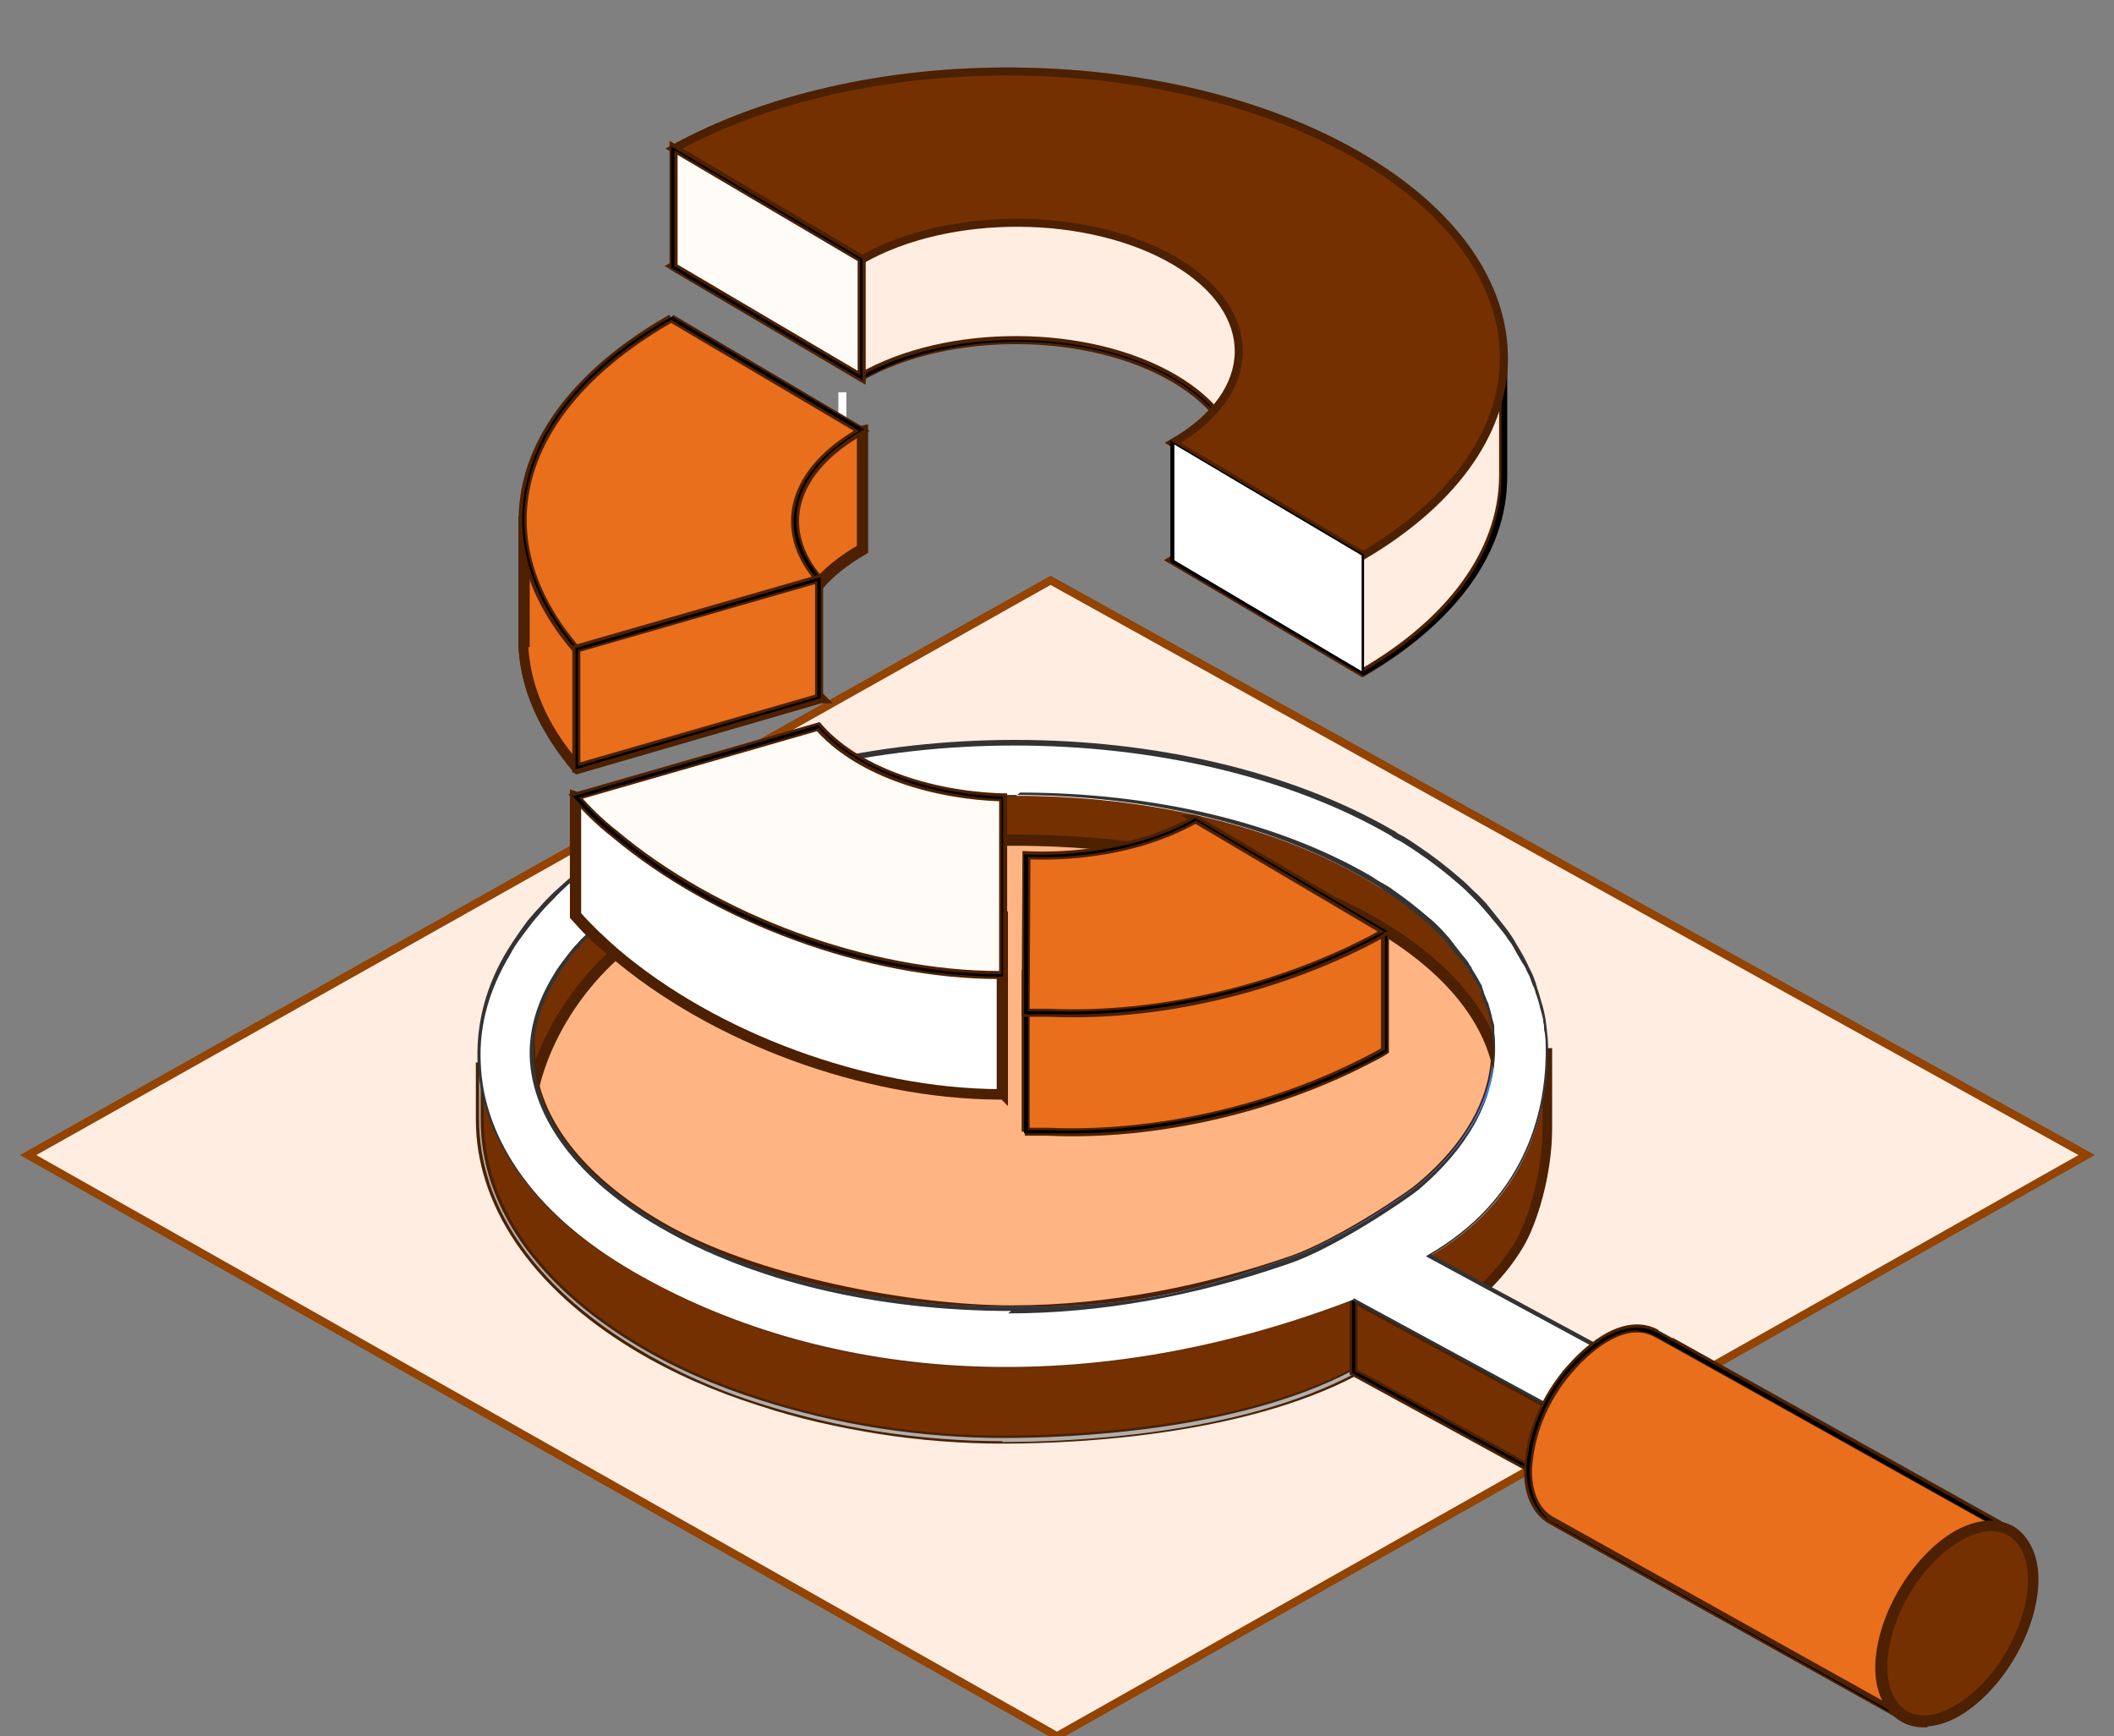 <?xml version="1.0" encoding="UTF-8"?>
<svg xmlns="http://www.w3.org/2000/svg" version="1.1" viewBox="0 0 263 216">
  <rect x="0" y="0" width="263" height="216" fill="#808080" stroke="none"/>
  <defs>
    <style>
      .cls-1 {
        stroke: #934302;
      }

      .cls-1, .cls-2 {
        fill: #ffede1;
      }

      .cls-3 {
        fill: #fff;
      }

      .cls-2, .cls-4, .cls-5, .cls-6, .cls-7 {
        stroke: #4c2000;
      }

      .cls-8 {
        isolation: isolate;
      }

      .cls-4 {
        fill: #ffb583;
      }

      .cls-9 {
        fill: #333;
      }

      .cls-5 {
        fill: #753001;
      }

      .cls-10 {
        fill: #f8f9fc;
        stroke: #fff;
      }

      .cls-6 {
        fill: #ea6f1c;
      }

      .cls-7 {
        fill: #fffbf7;
      }

      .cls-11 {
        fill: #3b80f9;
      }

      .cls-12 {
        fill: #afafaf;
      }
    </style>
  </defs>
  <!-- Generator: Adobe Illustrator 28.7.1, SVG Export Plug-In . SVG Version: 1.2.0 Build 142)  -->
  <g>
    <g id="Layer_1">
      <polygon class="cls-1" points="131.5 216 259.6 143.7 130.7 72.2 3.5 143.7 131.5 216"/>
      <line class="cls-10" x1="104.8" y1="48.8" x2="104.8" y2="66"/>
      <g>
        <g>
          <g>
            <path class="cls-4" d="M186,131.5c-.3,5.6-3.4,11.1-9.2,16-1.3,1.2-10.3,7.2-16,9.2-10.4,3.6-22.4,6.2-35,6.2s-32.1-3.7-43.6-10.4c-8.8-5.1-14.2-11.4-15.7-17.9,1.7-6.7,7.2-15.6,16.9-20.8,23.7-12.5,62.2-12.5,85.8,0,9.3,5,14.9,11.2,16.8,17.6Z"/>
            <path class="cls-11" d="M125.8,163.3c-16.7,0-32.3-3.7-43.8-10.4-8.8-5.1-14.3-11.4-15.8-18.1h0c0,0,0-.2,0-.2,1.7-6.7,7.1-15.8,17.1-21,23.8-12.5,62.4-12.5,86.1,0,9.1,4.8,15,11,17,17.8h0c0,0,0,.1,0,.1-.3,5.7-3.5,11.3-9.3,16.3-1.2,1-10.1,7.2-16.1,9.3-11.8,4.1-23.6,6.2-35.1,6.2ZM66.8,134.7c1.5,6.5,6.8,12.6,15.5,17.6,11.4,6.7,26.9,10.3,43.5,10.3s23.1-2.1,34.9-6.2c5.6-1.9,14.5-7.9,15.9-9.1,5.7-4.8,8.8-10.3,9.1-15.7-2-6.6-7.7-12.6-16.6-17.4-23.5-12.5-61.9-12.5-85.5,0-9.7,5.1-15,13.9-16.7,20.5Z"/>
          </g>
          <g>
            <g>
              <path class="cls-5" d="M83.4,104.8c23.7-12.5,62.2-12.5,85.8,0,13.9,7.4,19.6,17.5,17,27.1-1.8-6.6-7.4-13-17-18-23.6-12.5-62.1-12.5-85.8,0-9.7,5.1-15.2,14.1-16.9,20.8-2.7-9.7,2.8-22.4,16.9-29.8Z"/>
              <path class="cls-5" d="M66.5,135.4l-.2-.7c-2.5-8.9,1.8-22.1,17-30h0c23.7-12.5,62.3-12.5,86,0,13.6,7.2,19.8,17.2,17.1,27.3l-.2.7-.2-.7c-1.8-6.8-7.7-13-16.9-17.9-23.6-12.5-62-12.5-85.6,0-9.8,5.1-15.1,14-16.8,20.7l-.2.7ZM126.3,95.7c-15.5,0-31,3.1-42.8,9.3h0c-14.6,7.7-19,20.2-17,28.9,1.9-6.6,7.3-15.2,16.8-20.2,23.7-12.5,62.3-12.5,86,0,9,4.8,14.8,10.8,16.9,17.5,2.2-9.7-3.9-19.2-17-26.2-11.8-6.2-27.3-9.3-42.8-9.3Z"/>
            </g>
            <g>
              <path class="cls-5" d="M192.5,131.1v9.5c0,5.4-1.8,11.6-3.5,14.4-2,3.3-4.6,6.1-10.8,10.8l-1.4-10s14.1-16.5,15.7-24.7Z"/>
              <path class="cls-5" d="M178.1,166.1l-1.5-10.5h0c.1-.2,14.1-16.6,15.6-24.7h.4s0,9.5,0,9.5c0,5.5-1.8,11.7-3.6,14.5-1.9,3.1-4.4,6-10.8,10.9l-.3.2ZM177,155.8l1.4,9.6c6.1-4.7,8.6-7.5,10.5-10.6,1.7-2.8,3.5-8.9,3.5-14.3v-8c-2.7,8.3-14.3,22-15.3,23.3Z"/>
            </g>
            <g>
              <path class="cls-5" d="M168.4,157.5c-7.8,3.1-10.7,4-13.5,4.9-5.6,1.6-11.3,2.8-17.1,3.4-10.1,1-20.4.8-30.5-1-9.8-1.8-19.6-4.9-28.3-10.1-12.9-7.8-19.3-22.5-19.3-22.5v7.1c0,10.2,6.5,20.4,19.4,28.2,4.8,2.9,10.1,5.2,15.5,6.9,4.8,1.6,9.8,2.7,14.8,3.5,5.1.8,10.2,1.2,15.4,1.2,10.6,0,30.2-1.3,43.7-8.4v-13.2Z"/>
              <path class="cls-12" d="M124.7,179.3c-5,0-10.2-.4-15.4-1.2-5.1-.8-10.1-2-14.8-3.5-5.7-1.8-10.9-4.2-15.5-7-12.5-7.6-19.4-17.6-19.4-28.4v-8.1s.3.9.3.9c0,.1,6.6,14.8,19.2,22.4,7.8,4.7,17.4,8.1,28.2,10.1,9.6,1.7,19.8,2,30.4,1,5.6-.6,11.1-1.7,17.1-3.3,3-.9,6-1.9,13.5-4.8h.3c0-.1,0,13.5,0,13.5h-.1c-14.5,7.7-35.5,8.5-43.8,8.5ZM59.8,133v6.3c0,10.6,6.9,20.5,19.3,28,4.6,2.8,9.8,5.1,15.5,6.9,4.7,1.5,9.7,2.7,14.8,3.5,5.2.8,10.4,1.2,15.4,1.2,8.3,0,29.1-.8,43.5-8.4v-12.8c-7.4,2.9-10.3,3.9-13.3,4.8-6,1.7-11.6,2.8-17.1,3.4-10.7,1.1-20.9.8-30.6-1-10.9-2-20.5-5.4-28.4-10.1-11.1-6.7-17.5-18.6-19-21.8Z"/>
            </g>
            <g>
              <polygon class="cls-5" points="168.4 170.7 195.7 185.6 195.7 176.5 168.4 161.6 168.4 170.7"/>
              <path d="M195.9,185.9l-27.7-15.1v-9.5l27.6,15.1v9.5ZM168.6,170.6l26.9,14.7v-8.7s-26.9-14.6-26.9-14.6v8.6Z"/>
            </g>
            <g>
              <path class="cls-3" d="M177.8,156.3c12.1-7,14.6-17.6,14.7-25.1v-.5c0,0,0-.1,0-.2,0-.8,0-1.7-.2-2.5,0-.3,0-.6-.1-.9,0-.6-.2-1.2-.4-1.8,0-.2-.4-1.5-.6-2,0-.2-.2-.5-.2-.7-.2-.4-.3-.9-.5-1.3-.1-.3-.2-.5-.4-.8-.1-.3-.3-.6-.5-.9-.3-.5-1.1-1.9-1.2-2.1-.2-.4-.4-.7-.7-1,0,0-2.7-3.4-2.9-3.7-.5-.5-.9-1-1.5-1.5-.5-.5-1.1-1.1-1.7-1.6-1.6-1.4-3.3-2.7-5.2-4-.6-.4-1.3-.9-2-1.3-.4-.2-.8-.5-1.2-.7-25.9-15-68-15-94.1,0-.4.2-.8.5-1.2.7-.8.5-1.5,1-2.3,1.5-.4.3-.7.5-1.1.8-.7.5-1.4,1-2.1,1.5-1.3,1-2.6,2.1-3.7,3.2-.6.6-1.1,1.1-1.6,1.7-.5.6-1,1.1-1.4,1.7-.9,1.1-1.7,2.3-2.4,3.5-2.6,4.4-3.9,8.9-3.8,13.5.3,9.6,6.7,19.1,19.3,26.4,22.8,13.2,54.9,16.8,89.5,3.5l29.2,15.9,3.1-8.9-22.9-12.4ZM160.8,156.8c-10.4,3.6-22.4,6.2-35,6.2s-32.1-3.7-43.6-10.4c-10.1-5.9-15.8-13.4-16.1-21.1-.1-3.3.9-6.7,2.9-10,.5-.9,1.2-1.8,1.9-2.7.4-.5.8-1,1.2-1.4.4-.5.9-1,1.3-1.4,1-.9,2-1.9,3.1-2.7.6-.5,1.2-.9,1.8-1.3,0,0,.7-.5.9-.6.7-.5,1.4-.9,2-1.3.4-.2.8-.4,1.1-.7,11.6-6.7,27.2-10.4,43.9-10.4s32.2,3.7,43.6,10.3l.5.3c.2.1.4.2.7.4.6.4,1.2.7,1.8,1.1,1.6,1.1,3.1,2.2,4.6,3.5.5.4.9.8,1.4,1.3.4.4.8.8,1.1,1.2.4.5,2.1,2.6,2.6,3.2.1.2.3.4.4.6.2.3.8,1.3,1,1.7.1.2.3.5.3.7,0,.2.2.4.3.6.1.3.3.6.4,1,0,.2.1.3.2.5.1.4.4,1.3.4,1.5.1.4.2.9.3,1.3,0,0,0,.3,0,.4,0,.1,0,.2,0,.3,0,.5.1,1.1.1,1.7v.6c0,5.7-3.3,11.4-9.2,16.5-1.3,1.1-10.3,7.2-16,9.2Z"/>
              <path class="cls-9" d="M197.7,177.8l-29.3-15.9c-32,12.2-64.6,10.9-89.6-3.6-12.2-7.1-19.1-16.5-19.4-26.6-.1-4.6,1.1-9.2,3.8-13.6.7-1.1,1.5-2.3,2.4-3.5.6-.7,1-1.2,1.5-1.7.5-.6,1.1-1.2,1.6-1.7,1.2-1.1,2.4-2.2,3.7-3.2h0c.6-.6,1.3-1.1,2-1.6h.2c.3-.3.6-.5.9-.8.7-.4,1.5-1,2.3-1.5l.3-.2c.3-.2.6-.4,1-.6,26.1-15,68.3-15,94.2,0,.2.1.4.2.6.4.2.1.4.2.6.3.7.4,1.4.9,2,1.3,1.8,1.2,3.6,2.6,5.2,4,.6.5,1.1,1,1.7,1.6.5.4.9.9,1.5,1.5,0,0,2.6,3.2,2.9,3.7h0c.2.3.5.7.7,1.1.1.2,1,1.6,1.2,2.1.2.3.3.6.5,1l.4.8c.2.4.3.8.5,1.3,0,.1,0,.2.1.3,0,.1,0,.2.1.4.2.5.5,1.8.6,2,.2.7.3,1.3.4,1.8,0,.3.1.6.1.9.1.8.2,1.6.2,2.6s0,0,0,0c0,0,0,0,0,.1v.5c-.2,10.9-5.2,19.6-14.5,25.1l22.8,12.3-3.2,9.3ZM168.4,161.5l29.1,15.8,3-8.5-23.1-12.5.3-.2c11.8-6.8,14.5-17.3,14.6-24.9v-.5s0,0,0,0c0,0,0,0,0-.1,0-.9,0-1.7-.2-2.5,0-.4,0-.6-.1-.9,0-.5-.2-1.1-.4-1.8,0-.2-.4-1.5-.6-2,0-.1,0-.2-.1-.3,0-.1,0-.2-.1-.3-.2-.4-.3-.8-.5-1.3l-.4-.8c-.1-.3-.3-.6-.5-.9-.3-.5-1.1-1.9-1.2-2.1-.2-.4-.5-.7-.7-1h0c0-.2-2.7-3.4-2.9-3.6-.5-.6-1-1.1-1.4-1.5-.6-.6-1.1-1.1-1.7-1.6-1.6-1.4-3.4-2.8-5.2-4-.7-.5-1.4-.9-2-1.3-.2-.1-.4-.2-.6-.3-.2-.1-.4-.2-.6-.4-25.8-15-67.9-15-93.9,0-.3.2-.6.4-1,.6l-.3.2c-.8.5-1.6,1-2.3,1.5-.3.2-.6.4-.9.6h-.2c-.7.6-1.3,1.1-2,1.6h0c-1.3,1.1-2.5,2.1-3.6,3.3-.5.5-1.1,1.1-1.6,1.7-.4.5-.9,1-1.4,1.7-.9,1.2-1.8,2.3-2.4,3.5-2.6,4.3-3.9,8.8-3.7,13.4.3,9.9,7.1,19.3,19.2,26.3,24.9,14.5,57.5,15.7,89.3,3.5h0ZM125.8,163.1c-16.7,0-32.2-3.7-43.7-10.4-10.2-5.9-15.9-13.5-16.2-21.2-.1-3.4.9-6.8,2.9-10.1.5-.9,1.2-1.8,1.9-2.7.3-.4.7-.9,1.2-1.4.4-.5.9-.9,1.3-1.3h0c1-1,2-1.9,3.1-2.8.6-.5,1.2-.9,1.8-1.3h0s.7-.5.9-.6c.7-.5,1.4-.9,2.1-1.3h0c.3-.3.7-.5,1-.7,11.7-6.7,27.3-10.4,44-10.4s32.2,3.7,43.7,10.4l.5.3c.2.1.4.2.7.4.7.4,1.2.8,1.8,1.2,1.7,1.1,3.2,2.3,4.6,3.5.5.4.9.8,1.4,1.3.4.4.8.8,1.1,1.2.4.5,1.6,2,2.3,2.8l.4.5c.1.2.2.3.3.5.2.3.8,1.3,1,1.7.1.2.2.4.3.5h0c0,.3,0,.4.1.5,0,.1.1.2.1.3.1.3.3.7.4,1,0,.2.1.3.2.5.1.4.4,1.3.4,1.5.1.5.2.9.3,1.3,0,0,0,.1,0,.2,0,0,0,.1,0,.2,0,.1,0,.2,0,.3,0,.6.1,1.1.1,1.7v.6c0,5.8-3.3,11.6-9.3,16.7-1.2,1-10.2,7.2-16.1,9.2h0c-11.8,4.1-23.6,6.2-35,6.2ZM126.3,99.1c-16.6,0-32.2,3.7-43.8,10.4-.3.2-.7.4-1.1.6h0c-.6.5-1.4.9-2,1.4-.2.1-.9.6-.9.6-.6.4-1.2.9-1.8,1.3-1.1.9-2.2,1.8-3.1,2.7h0c-.4.5-.9.9-1.3,1.4-.5.6-.9,1-1.2,1.4-.7.9-1.3,1.8-1.8,2.6-2,3.3-3,6.7-2.9,9.9.2,7.6,5.9,15,16,20.9,11.5,6.7,26.9,10.3,43.5,10.3s23.2-2.1,34.9-6.2h0c5.9-2,14.8-8.1,16-9.2,5.9-5,9.1-10.7,9.2-16.4v-.6c0-.6,0-1.1-.1-1.7,0-.1,0-.2,0-.3,0,0,0,0,0-.2,0,0,0-.1,0-.2,0-.4-.2-.8-.3-1.3,0-.2-.3-1.1-.4-1.5,0-.1-.1-.3-.2-.5-.1-.3-.3-.7-.4-1,0,0,0-.2-.1-.3,0-.1,0-.2-.1-.3h0c0-.3-.2-.5-.3-.7-.2-.4-.8-1.4-1-1.7,0-.2-.2-.3-.3-.5h0c0-.1-.3-.5-.3-.5-.7-.8-1.9-2.4-2.2-2.8-.4-.4-.7-.8-1.1-1.2-.5-.5-.9-.9-1.4-1.3-1.4-1.2-2.9-2.4-4.5-3.5-.5-.4-1.1-.7-1.8-1.1-.3-.2-.5-.3-.6-.4l-.5-.3c-11.4-6.6-26.9-10.3-43.5-10.3Z"/>
            </g>
            <g class="cls-8">
              <g>
                <path class="cls-6" d="M195.5,170.1c-2.7,3-4.6,6.8-5.2,10.8-.1.7-.2,1.4-.2,2.1,0,3,1.1,5.1,2.8,6.1l43.9,24.5c-1.7-1-2.7-3.1-2.8-6.1,0-4.2,1.9-8.5,4.4-11.8,1.3-1.6,2.8-3.1,4.6-4.3,1.6-1,3.8-1.9,5.8-1.4.5.1,1,.3,1.4.5,0,0-44-24.6-44.1-24.6-3.8-2.1-8.2,1.5-10.6,4.2Z"/>
                <path d="M236.7,213.7l-43.9-24.5c-1.8-1.1-2.8-3.3-2.9-6.2,0-.6,0-1.3.2-2.1.6-4,2.5-7.9,5.2-10.9h0c1.4-1.6,6.5-6.6,10.9-4.2,0,0,39,21.8,44,24.6,0,0,0,0,.1,0l-.2.3s0,0-.1,0c-.4-.2-.8-.4-1.2-.4-2.2-.5-4.5.7-5.6,1.4-1.6,1-3.1,2.4-4.5,4.2-2.8,3.6-4.4,7.9-4.4,11.7,0,2.8,1,4.9,2.7,5.9l-.2.3ZM203.7,165.5c-3.5,0-6.9,3.5-8.1,4.7h0c-2.7,2.9-4.5,6.8-5.1,10.7-.1.8-.2,1.5-.2,2.1,0,2.8,1,4.9,2.7,6.4l42.3,23.7c-1-1.7-1.5-3.4-1.5-5.5,0-3.9,1.6-8.2,4.5-11.9,1.4-1.8,3-3.3,4.6-4.3,1.1-.7,3.3-1.8,5.4-1.5-8.1-4.5-42.2-23.6-42.4-23.7-.8-.4-1.5-.6-2.3-.6Z"/>
              </g>
              <g>
                <path class="cls-5" d="M243.5,191.2c-5.2,3-9.4,10.3-9.4,16.3,0,6,4.2,8.4,9.5,5.4,5.2-3,9.4-10.3,9.4-16.3,0-6-4.3-8.4-9.5-5.4Z"/>
                <path class="cls-5" d="M239.3,214.4c-.9,0-1.8-.2-2.6-.7-1.8-1.1-2.9-3.3-2.9-6.2,0-6,4.3-13.4,9.5-16.5h0c2.6-1.5,5-1.7,6.9-.7,1.8,1.1,2.9,3.3,2.9,6.2,0,6-4.3,13.4-9.5,16.5-1.5.9-3,1.3-4.3,1.3ZM243.6,191.3h0c-5.2,3-9.3,10.2-9.3,16.1,0,2.8,1,4.9,2.7,5.9,1.7,1,4,.8,6.5-.7,5.2-3,9.3-10.2,9.3-16.1,0-2.8-1-4.9-2.7-5.9-1.7-1-4-.8-6.5.7Z"/>
              </g>
            </g>
          </g>
        </g>
        <g>
          <g>
            <path class="cls-2" d="M181.8,44.8c-9.4-12.3-30.6-21-55.3-21.3-16.6-.2-31.8,3.5-42.8,9.6l23.4,13.8c10.8-6.2,28.3-6.1,39,.2,10.7,6.3,10.6,16.4-.3,22.6l23.7,14c10.7-6.2,17.4-14.8,17.5-24.4v-14.8l-5.2.2Z"/>
            <path d="M169.6,84h0c0,0-23.9-14.2-23.9-14.2h.3c5.2-3.1,8.1-7.1,8.1-11.3,0-4.2-2.8-8.1-7.9-11.2-10.6-6.3-28-6.4-38.8-.2h0s-23.7-13.9-23.7-13.9h.3c11.6-6.6,26.8-10,42.9-9.8,23.9.3,45.6,8.6,55.3,21.3l5.3-.2v14.9c0,9.3-6.3,18-17.6,24.5h0ZM146.2,69.8l23.3,13.8c11.1-6.4,17.2-15,17.3-24.2v-14.6l-5.2.2h0c-9.7-12.7-31.3-21-55.1-21.3-.4,0-.8,0-1.2,0-15.5,0-30.1,3.4-41.3,9.5l23.1,13.6c10.9-6.1,28.4-6,39.1.3,5.2,3.1,8.1,7.1,8,11.4,0,4.3-2.9,8.3-8,11.3Z"/>
          </g>
          <path class="cls-5" d="M187.1,44.7c-.1,9.5-6.8,18.1-17.5,24.4l-23.7-14c10.8-6.2,11-16.3.3-22.6-10.7-6.3-28.1-6.4-39-.2l-23.4-13.8c11.1-6.1,26.2-9.8,42.8-9.6,33.6.4,60.7,16.4,60.5,35.9Z"/>
          <g>
            <polygon class="cls-7" points="83.8 33.2 83.8 18.4 107.2 32.2 107.2 47 83.8 33.2"/>
            <path d="M107.3,47.3l-.3-.2-23.5-13.8v-15.1l.3.2,23.5,13.8v15.1ZM83.9,33.1l23.1,13.6v-14.4l-23.1-13.6v14.4Z"/>
          </g>
          <g>
            <polygon class="cls-3" points="145.9 55.1 145.9 69.8 169.6 83.8 169.6 69 145.9 55.1"/>
            <path d="M169.7,84.1l-.3-.2-23.8-14v-15.1l.3.2,23.8,14v15.1ZM146.1,69.7l23.3,13.8v-14.4l-23.3-13.8v14.4Z"/>
          </g>
        </g>
        <g>
          <g>
            <path class="cls-6" d="M92.3,56.9v2.7c0,0-8.8-5.2-8.8-5.2-5.5,3.1-9.8,6.7-12.9,10.5h-5.6v15.3h0c.2,5.2,2.4,10.4,6.7,15.4l30.2-8.7c-5.5-6.3-3.4-13.6,5.3-18.5v-14.8l-14.9,3.3Z"/>
            <path class="cls-6" d="M71.7,95.7h0c-4.2-5-6.5-10.2-6.7-15.5h0s0-.1,0-.1v-15.4h5.7c3.1-3.9,7.5-7.4,12.9-10.5h0s8.7,5.1,8.7,5.1v-2.5c0,0,15.2-3.4,15.2-3.4v15.1h0c-4.7,2.7-7.5,6-8.1,9.7-.5,2.9.5,5.9,2.8,8.6l.2.2h-.3c0,0-30.3,8.8-30.3,8.8ZM65.2,80h0c.2,5.3,2.4,10.5,6.6,15.3l29.8-8.6c-2.3-2.8-3.3-5.8-2.7-8.7.6-3.7,3.5-7.1,8.2-9.8v-14.4l-14.6,3.3v2.8c0,0-8.9-5.3-8.9-5.3-5.4,3.1-9.6,6.6-12.7,10.4h0c0,0-5.5,0-5.5,0v15Z"/>
          </g>
          <g>
            <path class="cls-6" d="M83.5,39.6l23.7,14c-8.7,4.9-10.7,12.2-5.3,18.5l-30.2,8.7c-12.1-14.1-7.5-30.2,11.8-41.2Z"/>
            <path d="M71.7,80.9h0c-5.4-6.3-7.6-13.1-6.4-19.8,1.4-8.2,7.7-15.8,18.3-21.7h0s24,14.1,24,14.1h-.3c-4.7,2.8-7.5,6.1-8.1,9.7-.5,2.9.5,5.9,2.8,8.6l.2.2h-.3c0,0-30.3,8.8-30.3,8.8ZM83.5,39.8c-10.4,5.9-16.6,13.3-18,21.5-1.1,6.5,1.1,13.2,6.3,19.3l29.8-8.6c-2.3-2.8-3.3-5.8-2.7-8.7.6-3.7,3.4-7,8-9.7l-23.4-13.8Z"/>
          </g>
          <g>
            <polygon class="cls-6" points="101.9 72 101.9 86.8 71.7 95.5 71.7 80.7 101.9 72"/>
            <path d="M71.6,95.7v-15.1h.1s30.4-8.8,30.4-8.8v15.1h-.1s-30.4,8.8-30.4,8.8ZM71.9,80.9v14.4l29.8-8.6v-14.4l-29.8,8.6Z"/>
          </g>
        </g>
        <g>
          <g>
            <path class="cls-3" d="M101.8,105.2l-8.9,2.6-10.2-5.1-11.1-3.5v14.8c1.4,1.6,3,3.2,4.8,4.6,12.6,10.8,31.6,17.5,47.9,17.6,0,0,.4,0,.4,0v-22.1c-9.3-.4-18.2-3.6-22.8-8.8Z"/>
            <path class="cls-7" d="M124.8,136.3h-.2s-.3,0-.4,0c-16.7-.1-35.5-7-48-17.7-1.8-1.4-3.4-3-4.8-4.6h0v-15.1l11.3,3.6,10.2,5.1,9-2.6h0c4.4,5.1,13.1,8.5,22.8,8.9h.2s0,.2,0,.2v22.3ZM71.8,113.8c1.4,1.6,3,3.1,4.7,4.6,12.4,10.6,31.2,17.5,47.8,17.6,0,0,.1,0,.2,0v-21.8c-9.6-.4-18.3-3.8-22.7-8.8l-8.9,2.6-10.3-5.2-10.8-3.4v14.5Z"/>
          </g>
          <g>
            <path class="cls-7" d="M124.8,99.2v22.1c-.1,0-.5,0-.5,0-16.2,0-35.2-6.9-47.9-17.6-1.8-1.4-3.4-3-4.8-4.6l30.2-8.7c4.6,5.3,13.5,8.5,22.9,8.8Z"/>
            <path d="M124.8,121.5h-.2s-.3,0-.4,0c-16.7-.1-35.5-7-48-17.7-1.8-1.4-3.4-3-4.8-4.6l-.2-.2h.3c0,0,30.3-8.8,30.3-8.8h0c4.4,5.1,13.1,8.5,22.8,8.9h.2s0,.2,0,.2v22.3ZM72,99.2c1.4,1.6,2.9,3,4.6,4.4,12.4,10.6,31.2,17.5,47.8,17.6,0,0,.1,0,.2,0v-21.8c-9.6-.4-18.3-3.8-22.7-8.8l-29.8,8.6Z"/>
          </g>
        </g>
        <g>
          <g>
            <path class="cls-6" d="M151.8,118.5l-3.1-1.8c-2.2,1.2-4.3,2.1-7,2.9-4.5,1.3-9.3,1.8-14.1,1.6v19.6c-.1,0-.1,0-.1,0,1,0,2,0,2.9,0,13.4.6,28.3-2.9,40.1-9.1.6-.3,1.2-.6,1.8-1v-14.8l-20.6,2.6Z"/>
            <path d="M133.3,141c-.9,0-1.9,0-2.8,0-.9,0-1.9,0-2.9,0h-.2v-19.9c.1,0,.3,0,.3,0,4.8.2,9.7-.4,14-1.6,2.7-.8,4.8-1.6,7-2.9h0s3.1,1.8,3.1,1.8l20.8-2.6v15h0c-.6.4-1.2.7-1.8,1-11.1,5.8-24.9,9.2-37.4,9.2ZM130.5,140.6c13.2.5,28.1-2.9,40.1-9.1.6-.3,1.1-.6,1.7-.9v-14.5l-20.5,2.6-3-1.8c-2.2,1.2-4.3,2.1-7,2.9-4.3,1.2-9.1,1.8-13.9,1.6v19.2c.9,0,1.8,0,2.7,0Z"/>
          </g>
          <g>
            <path class="cls-6" d="M148.7,101.9l23.7,14c-.6.3-1.2.7-1.8,1-11.9,6.2-26.7,9.7-40.1,9.1-1,0-2,0-2.9,0h0s.1-19.6.1-19.6c4.7.2,9.5-.3,14.1-1.6,2.7-.8,4.8-1.7,7-2.9Z"/>
            <path d="M133.3,126.2c-.9,0-1.9,0-2.8,0-.9,0-1.8,0-2.9,0h-.2v-19.9c.1,0,.3,0,.3,0,4.8.2,9.7-.4,14-1.6,2.7-.8,4.8-1.6,7-2.9h0s24,14.1,24,14.1h-.3c-.6.5-1.2.8-1.8,1.1-11.1,5.8-24.9,9.2-37.4,9.2ZM130.5,125.8c13.2.5,28.1-2.9,40.1-9.1.5-.3,1-.5,1.6-.8l-23.4-13.8c-2.2,1.2-4.3,2.1-7,2.9-4.3,1.2-9.1,1.8-13.9,1.6v19.2c.9,0,1.8,0,2.7,0Z"/>
          </g>
        </g>
      </g>
    </g>
  </g>
</svg>